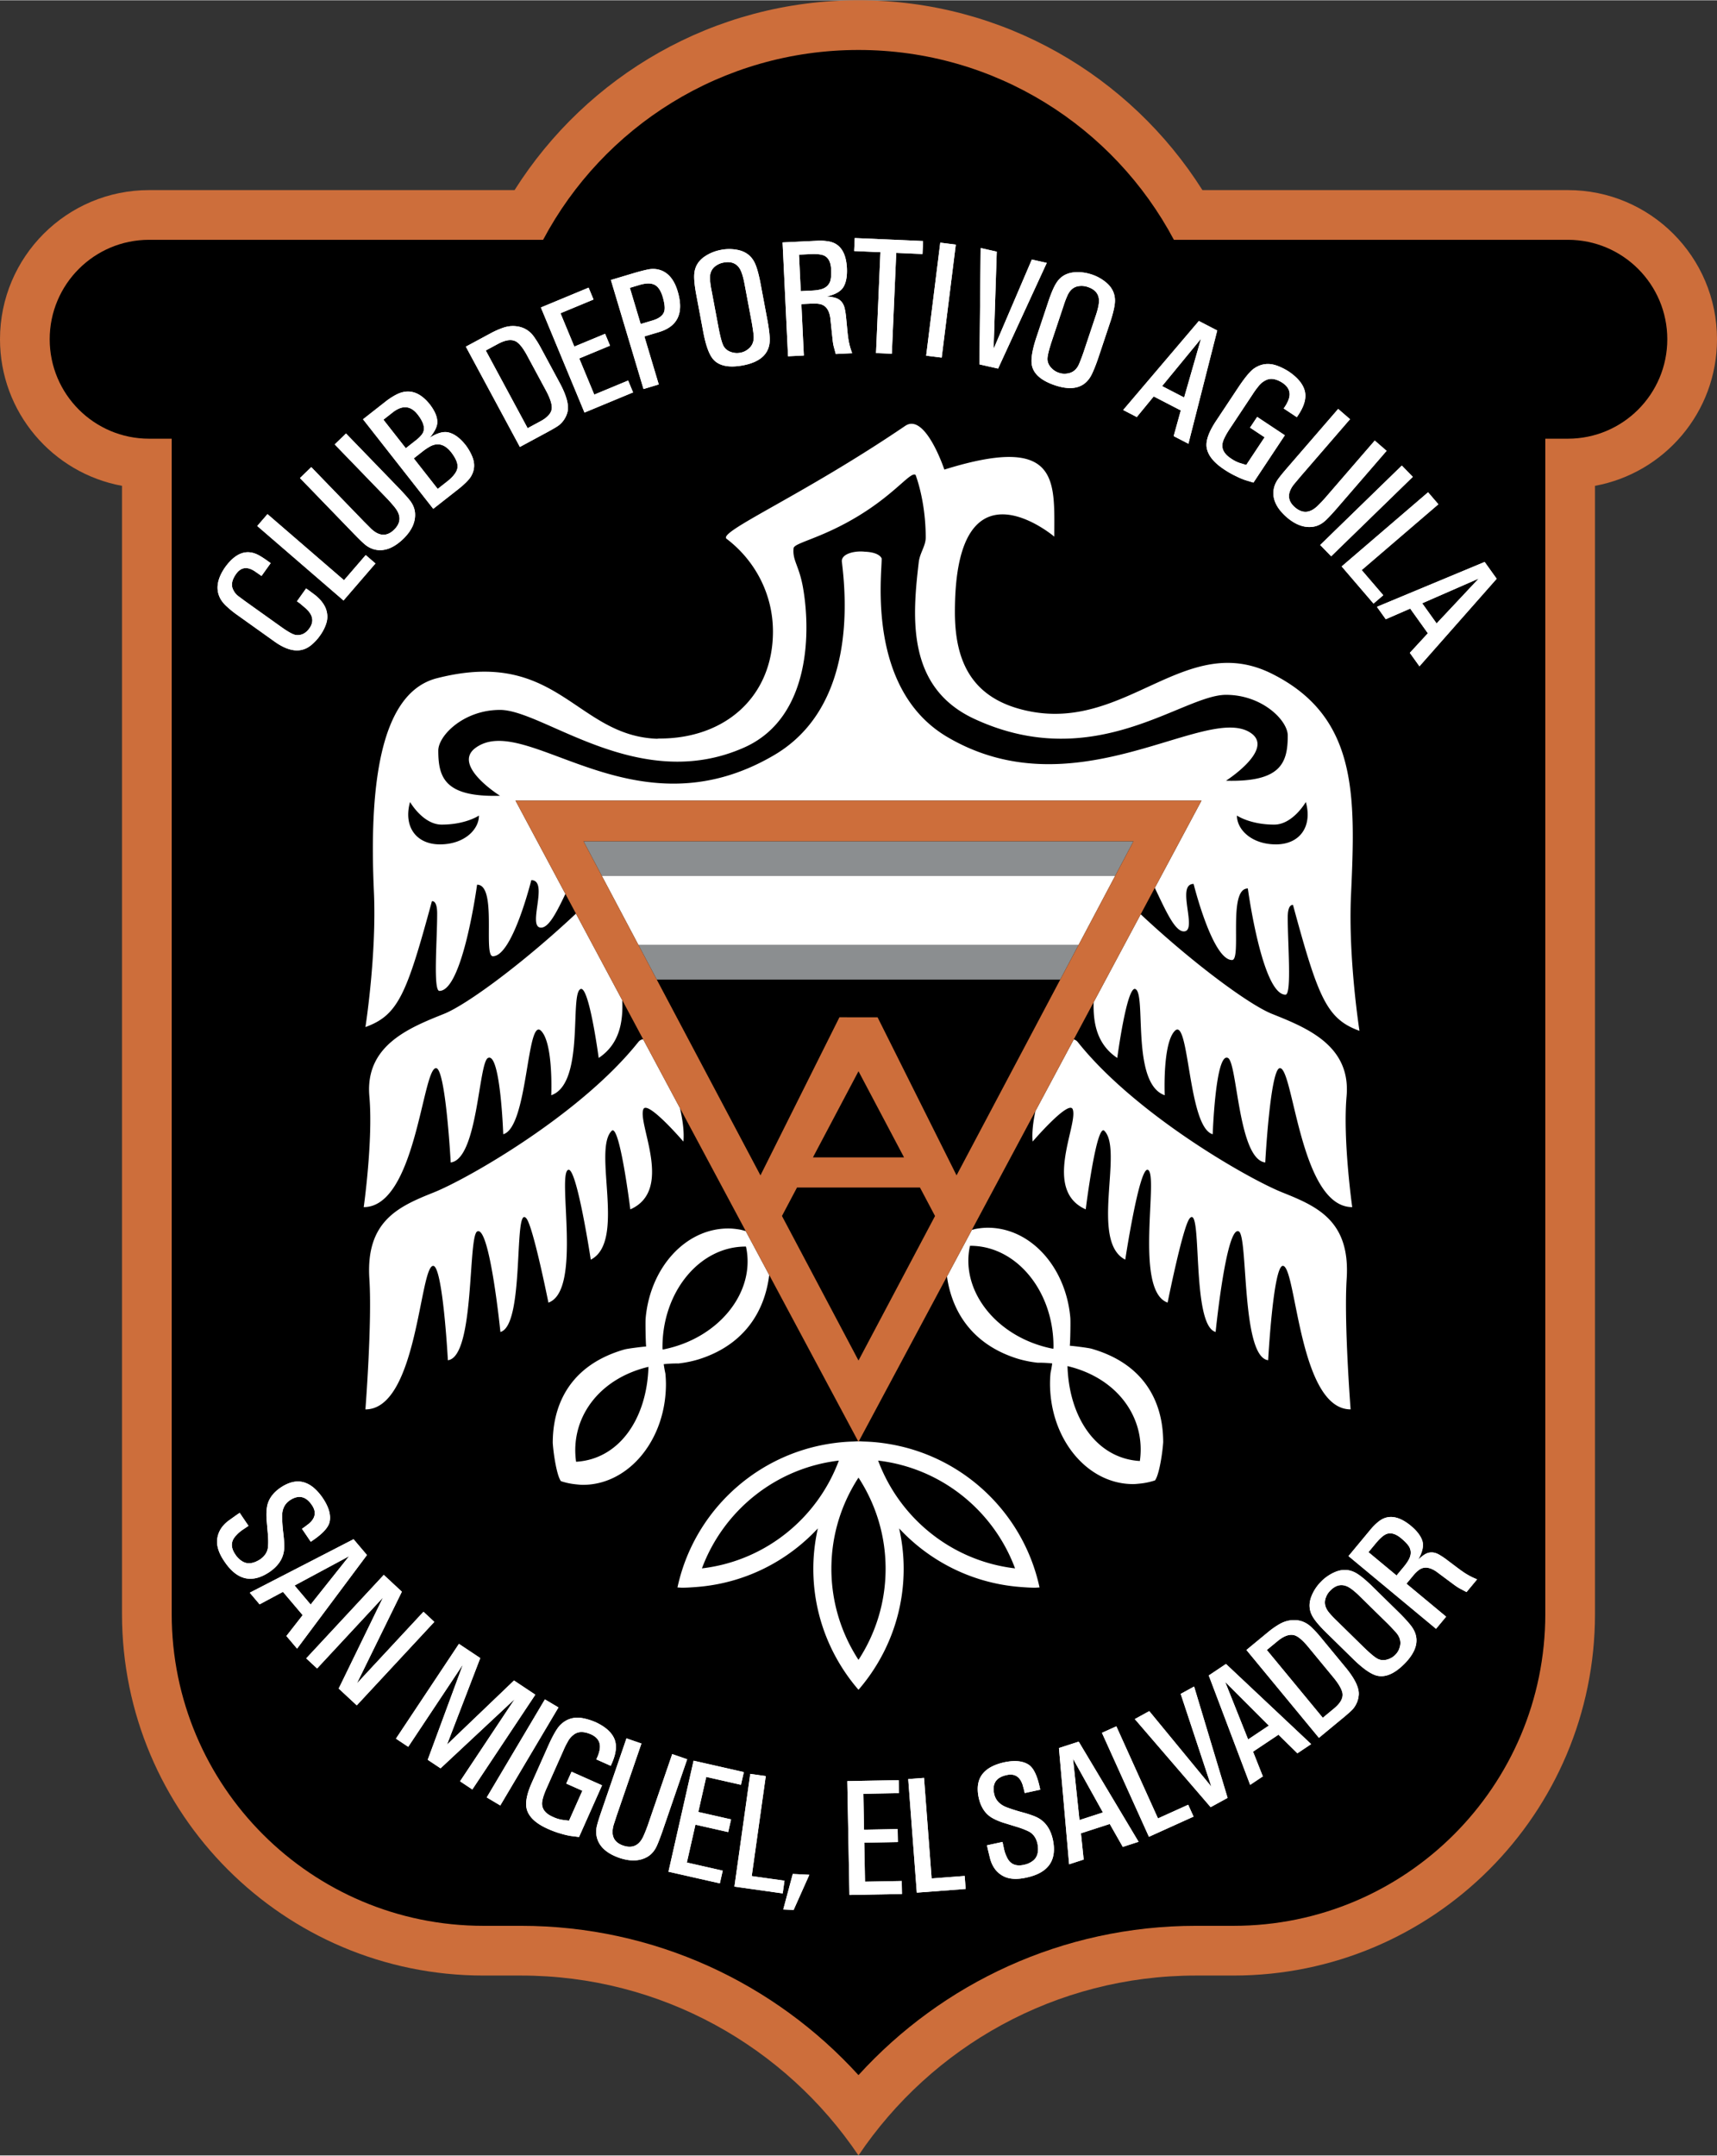 <?xml version="1.0" encoding="UTF-8"?> <svg xmlns="http://www.w3.org/2000/svg" width="1992" height="2500" viewBox="0 0 505.4 634.137"><rect x="0" y="0" width="505.4" height="634.137" fill="#333333" stroke="none"/><path d="M363.09 581.207c58.76 0 106.398-47.639 106.398-106.4V142.878c20.424-3.758 35.912-21.62 35.912-43.132 0-24.238-19.652-43.888-43.893-43.888H353.932C332.727 22.303 295.328 0 252.699 0c-42.628 0-80.027 22.303-101.232 55.858H43.889C19.65 55.858 0 75.508 0 99.747c0 21.512 15.486 39.374 35.911 43.132v331.928c0 58.762 47.637 106.4 106.398 106.4h11.028c41.383 0 77.859 21.004 99.356 52.93 21.5-31.926 57.972-52.93 99.357-52.93h11.04z" fill="#cd6e3b"></path><path d="M363.09 566.576c50.682 0 91.77-41.086 91.77-91.77l-.002-345.799h6.65c16.16 0 29.26-13.101 29.26-29.261 0-16.158-13.1-29.26-29.26-29.26H345.535c-17.652-33.223-52.594-55.857-92.836-55.857-40.241 0-75.184 22.634-92.833 55.857H43.889c-16.159 0-29.26 13.102-29.26 29.26 0 16.161 13.101 29.261 29.26 29.261h6.651v345.799c0 50.684 41.087 91.77 91.769 91.77h11.028c39.371 0 74.787 16.943 99.356 43.93 24.57-26.986 59.984-43.93 99.357-43.93h11.04z"></path><path d="M353.6 99.499l-.049-.025-5.023 17.488.039-.072-6.518-3.37-.039.074 11.59-14.095zm-22.989 21.066l4.004 2.069 4.965-6.044.01-.021 7.98 4.125-.012.021-2.086 7.53 4.34 2.244 8.48-33.325-5.402-2.793-22.279 26.194zM367.953 125.75l2.096-3.158 8.146 5.407-9.238 13.923-2.359-.711a20.323 20.323 0 0 1-2.553-1.066 27.278 27.278 0 0 1-3.764-2.125c-3.033-2.013-4.729-4.139-5.092-6.379-.318-1.962.572-4.536 2.664-7.718l6.715-10.117c1.916-2.859 3.438-4.678 4.562-5.456 2.102-1.443 4.385-1.708 6.85-.796a17.576 17.576 0 0 1 3.465 1.756c2.516 1.728 4.047 3.579 4.594 5.555.547 1.976-.021 4.276-1.705 6.9l-.605.914-3.867-2.565.424-.637c.289-.438.553-.921.791-1.451 1.039-2.252.504-4.078-1.607-5.478-1.939-1.23-3.604-1.458-4.99-.685-.799.402-1.494.99-2.082 1.761a23.17 23.17 0 0 0-1.664 2.293l-6.58 9.913c-1.434 2.132-2.213 3.721-2.33 4.763-.213 1.631.674 3.076 2.654 4.331a9.99 9.99 0 0 0 2.363 1.202l1.988.611 5.406-8.146-4.282-2.841zM88.3 140.587l3.325-3.217 15.527 16.045 2.098 2.102c2.371 2.222 4.607 2.328 6.707.317 2.089-2.021 2.174-4.229.254-6.623a45.443 45.443 0 0 0-2.16-2.471l-15.526-16.046 3.325-3.217 15.81 16.338c1.278 1.346 2.235 2.415 2.873 3.209.989 1.228 1.535 2.52 1.635 3.879.181 2.626-.971 5.153-3.455 7.576-2.608 2.503-5.17 3.592-7.686 3.271-1.421-.193-2.701-.796-3.838-1.813-.675-.583-1.7-1.586-3.078-3.011L88.3 140.587zM281.338 71.898l-4.149 33.25-4.572-.571 4.149-33.25 4.572.571zM75.722 154.692l3.014-3.492 22.527 19.445 6.386-7.398 2.867 2.474-9.399 10.889-25.395-21.918zM293.398 73.972l-.943 28.823-.076-.017 11.342-26.488 4.392.987-14.324 31.099-5.486-1.232.357-34.237 4.738 1.065zM209.462 85.483a25.895 25.895 0 0 1-.455-3.066c-.191-1.953.39-3.389 1.744-4.306a5.484 5.484 0 0 1 2.188-.921c2.09-.408 3.64.109 4.651 1.553.631.884 1.164 2.521 1.598 4.913l2.077 11.057c.255 1.439.439 2.682.556 3.726.2 1.839-.347 3.251-1.638 4.236a4.823 4.823 0 0 1-2.262 1.031c-.897.185-1.818.116-2.763-.207-.944-.324-1.65-.871-2.114-1.641-.465-.77-.966-2.542-1.504-5.318l-2.078-11.057zm-2.489 11.944c.785 4.271 1.839 7.083 3.159 8.436 1.742 1.792 4.619 2.312 8.63 1.558 5.503-1.064 8.103-3.835 7.796-8.31-.099-1.47-.338-3.213-.716-5.229l-2.078-11.068c-.543-2.713-1.127-4.658-1.752-5.836-.998-1.868-2.589-3.033-4.777-3.497a12.731 12.731 0 0 0-4.998-.032c-1.717.323-3.267.937-4.647 1.844-1.9 1.23-2.969 2.897-3.205 4.996-.152 1.339.018 3.362.51 6.07l2.078 11.068zM271.707 70.85l-.168 3.823-7.73-.338-1.297 29.676-4.655-.204 1.297-29.676-7.73-.338.166-3.823 20.117.88zM238.718 74.69c2.042-.082 3.445.129 4.208.63 1.055.681 1.627 1.953 1.717 3.819.081 1.725-.031 2.967-.34 3.725-.478 1.147-1.411 1.891-2.803 2.228-.717.177-1.556.288-2.515.334l-3.283.156-.514-10.723 3.53-.169zm-8.366-3.432l1.605 33.5 4.655-.224-.725-15.129 3.162-.152c.896-.042 1.704.014 2.423.169 1.647.395 2.629 1.786 2.946 4.17l.322 3.112.317 2.995c.094.928.218 1.687.379 2.279l.569 2.104 4.821-.229c-.408-1.152-.675-2.034-.8-2.647-.218-.844-.402-2.014-.553-3.512l-.379-3.924c-.104-1.182-.255-2.211-.455-3.09-.302-1.315-.959-2.249-1.977-2.803-.693-.378-1.824-.617-3.385-.717v.019c2.483-.549 4.128-1.457 4.936-2.722.836-1.346 1.194-3.252 1.075-5.718-.272-4.704-2.128-7.309-5.566-7.812a14.954 14.954 0 0 0-2.938-.17l-2.756.133-7.676.368zM76.277 168.905l-1.294-.894c-2.25-1.471-4.087-1.193-5.515.835-1.262 1.796-1.52 3.367-.771 4.716.343.69.782 1.247 1.317 1.668l2.212 1.638 10.738 7.663c1.953 1.375 3.318 2.117 4.095 2.226 1.599.211 2.939-.442 4.023-1.96 1.409-2.001 1.047-3.957-1.086-5.868l-1.658-1.415-.931-.665 2.699-3.783.951.679 1.678 1.257c1.96 1.575 3.117 3.259 3.474 5.055a6.205 6.205 0 0 1-.147 3.202c-.375 1.234-.982 2.44-1.821 3.615a13.7 13.7 0 0 1-2.39 2.655c-2.922 2.596-6.577 2.339-10.966-.774l-10.858-7.749a29.355 29.355 0 0 1-3.159-2.52c-1.158-1.019-1.948-2.091-2.372-3.213-.983-2.518-.389-5.34 1.787-8.471 3.148-4.328 6.516-5.454 10.105-3.382.679.388 1.419.867 2.221 1.438l1.065.761-2.699 3.782-.698-.496zM124.583 132.615a16.823 16.823 0 0 1 2.208-1.432c2.227-1.085 4.249-.459 6.063 1.879 1.405 1.842 2 3.366 1.787 4.576-.216 1.208-1.212 2.521-2.989 3.936l-2.812 2.207-7.045-8.978 2.788-2.188zm2.948 17.028l6.95-5.453c2.207-1.713 3.613-3.11 4.22-4.188 1.035-1.818 1.13-3.743.283-5.774a14.882 14.882 0 0 0-1.958-3.381c-1.556-1.957-3.164-3.171-4.823-3.636-1.525-.454-3.445.057-5.76 1.531l.01.014c1.5-1.782 2.253-3.31 2.259-4.586.038-1.542-.695-3.296-2.198-5.264-3.044-3.803-6.379-4.738-10-2.802a20.615 20.615 0 0 0-3.074 2.019l-6.586 5.169 20.677 26.351zm-11.942-28.37c2.871-2.232 5.337-2.007 7.399.674 1.938 2.52 2.306 4.491 1.104 5.916-.425.555-1.046 1.142-1.86 1.762l-2.786 2.186-6.587-8.396 2.73-2.142zM146.733 101.036c2.137-1.116 3.85-1.329 5.141-.638.997.545 2.099 1.94 3.311 4.187l5.393 10.006c1.225 2.239 1.841 3.986 1.853 5.241-.002 1.498-1.127 2.853-3.374 4.063l-3.747 2.02-12.322-22.859 3.745-2.02zm6.296 30.399l7.797-4.204c2.025-1.092 3.289-1.844 3.788-2.257a7.241 7.241 0 0 0 2.382-3.662c.553-1.918-.132-4.709-2.052-8.374l-5.855-10.862a31.624 31.624 0 0 0-1.957-3.13c-1.319-1.81-3.082-2.821-5.292-3.037-1.281-.138-2.585.035-3.915.516a25.299 25.299 0 0 0-3.551 1.592l-7.252 3.909 15.907 29.509zM159.209 90.398l14.048-5.832 1.45 3.492-9.725 4.037 4.071 9.809 9.061-3.761 1.449 3.492-9.061 3.761 4.418 10.64 9.975-4.142 1.448 3.491-14.297 5.936-12.837-30.923zM188.31 83.75c1.871-.544 3.326-.552 4.371-.023 1.043.529 1.84 1.715 2.393 3.56.583 2.001.722 3.45.418 4.35-.382 1.137-1.497 1.989-3.342 2.557l-3.565 1.067L185.4 84.62l2.91-.87zm-8.495-1.442l9.604 32.086 4.488-1.345-4.229-14.131 4.257-1.274c5.559-1.646 7.411-5.624 5.556-11.929-.953-3.245-2.552-5.31-4.793-6.198-1.258-.485-2.591-.583-4-.293-.971.192-2.283.525-3.934 1.003l-6.949 2.081zM313.092 89.812a26.001 26.001 0 0 1 1.082-2.863c.777-1.774 1.979-2.73 3.604-2.867a5.573 5.573 0 0 1 2.361.268c2.025.66 3.135 1.857 3.322 3.591.127 1.067-.199 2.737-.977 5.01l-3.518 10.536a57.448 57.448 0 0 1-1.314 3.482c-.711 1.681-1.869 2.634-3.475 2.857a4.925 4.925 0 0 1-2.482-.207c-.873-.275-1.643-.782-2.314-1.517-.67-.736-1.023-1.55-1.059-2.438-.037-.888.383-2.661 1.252-5.316l3.518-10.536zm-7.942 9.121c-1.381 4.085-1.824 7.035-1.324 8.85.654 2.4 2.918 4.246 6.787 5.54 5.326 1.744 8.938.603 10.832-3.425.625-1.323 1.262-2.951 1.91-4.884l3.541-10.607c.84-2.616 1.271-4.586 1.295-5.911.035-2.104-.793-3.889-2.48-5.352a12.806 12.806 0 0 0-4.352-2.452c-1.656-.553-3.309-.771-4.953-.656-2.258.146-3.998 1.072-5.221 2.779-.783 1.088-1.613 2.925-2.494 5.511l-3.541 10.607zM393.895 120.248l3.49 3.02-14.621 16.907-1.91 2.278c-2.006 2.563-1.91 4.802.281 6.719 2.201 1.905 4.412 1.793 6.629-.334a44.192 44.192 0 0 0 2.273-2.372l14.623-16.907 3.49 3.02-14.875 17.199c-1.227 1.393-2.207 2.441-2.943 3.147-1.135 1.095-2.375 1.752-3.717 1.974-2.6.414-5.217-.508-7.852-2.767-2.723-2.376-4.035-4.831-3.939-7.367.066-1.431.555-2.76 1.469-3.985.52-.722 1.428-1.834 2.725-3.333l14.877-17.199zM415.859 140.238l-24.023 23.367-3.232-3.325 24.023-23.367 3.232 3.325zM420.357 144.771l3.032 3.532-22.571 19.362 6.35 7.399-2.869 2.459-9.377-10.931 25.435-21.821zM435.301 170.148l-.012-.017-12.439 13.254.023-.017-4.248-5.938-.023.017 16.699-7.299zm-30.004 8.331l2.611 3.65 7.168-3.12.018-.013 5.201 7.268-.018.012-5.293 5.742 2.836 3.959 22.73-25.757-3.539-4.946-31.714 13.205zM73.145 448.887l-1.553 1.053a10.223 10.223 0 0 0-2.042 1.73c-1.629 1.658-1.724 3.537-.284 5.637.522.797 1.139 1.428 1.851 1.887 1.52 1.064 3.335.918 5.446-.436 1.414-.977 2.189-2.207 2.327-3.689.083-1.035.076-2.189-.021-3.465l-.331-3.834c-.146-1.512-.146-2.854-.002-4.025.27-2.424 1.638-4.469 4.103-6.139 2.705-1.793 5.195-2.223 7.472-1.293 1.707.686 3.321 2.123 4.843 4.314 1.826 2.693 2.513 5.068 2.062 7.117-.372 1.633-2.034 3.449-4.99 5.453l-.552.373-2.591-3.824.668-.451 1.378-1.049c1.972-1.682 2.247-3.529.826-5.539-1.758-2.568-3.907-3.014-6.444-1.332-1.605 1.088-2.362 2.783-2.268 5.086.035 1.434.155 3.004.361 4.705s.288 3.143.247 4.322c-.137 2.791-1.594 5.127-4.373 7.01-5.101 3.396-9.486 2.387-13.156-3.033-1.604-2.311-2.341-4.422-2.215-6.328.16-2.258 1.27-4.17 3.334-5.742l2.209-1.584 1.105-.746 2.59 3.822zM102.765 457.818l-.005-.006-11.323 14.232.007-.008-4.733-5.59-.009.006 16.063-8.634zm-29.251 10.741l2.902 3.428 6.897-3.689-.018.016 5.794 6.842.018-.016-4.807 6.16 3.148 3.717 20.565-27.543-3.942-4.654-30.557 15.739zM118.289 468.262l-13.291 27.095-.022-.019 19.672-21.168 3.2 2.975-22.829 24.564-5.321-4.945 13.081-26.869.022.019-19.462 20.941-3.2-2.974 22.83-24.565 5.32 4.946zM141.366 487.789l-9.786 25.467 19.719-18.863 6.276 4.173-18.543 27.889-3.616-2.404 16.163-24.309.028.02-21.927 20.474-3.781-2.513 10.398-28.143.028.02-16.162 24.308-3.616-2.404 18.543-27.889 6.276 4.174zM164.383 502.316l-17.122 28.846-3.99-2.369 17.122-28.844 3.99 2.367zM166.679 524.723l1.555-3.49 8.978 3.998-6.775 15.211-2.444-.307a21.198 21.198 0 0 1-2.692-.627 27.085 27.085 0 0 1-4.064-1.471c-3.322-1.48-5.35-3.291-6.082-5.434-.642-1.879-.198-4.555 1.333-8.029l4.92-11.051c1.411-3.127 2.605-5.166 3.585-6.115 1.829-1.764 4.032-2.402 6.613-1.912 1.219.232 2.454.619 3.708 1.158 2.766 1.285 4.583 2.857 5.447 4.721.865 1.863.684 4.234-.547 7.113l-.448 1.006-4.239-1.887.311-.699c.213-.48.394-1.002.541-1.564.651-2.396-.18-4.109-2.492-5.141-2.114-.889-3.79-.844-5.023.143-.72.525-1.303 1.215-1.752 2.066a22.414 22.414 0 0 0-1.251 2.52l-4.806 10.795c-1.054 2.326-1.552 4.01-1.497 5.051.069 1.635 1.182 2.908 3.341 3.816.788.367 1.633.629 2.531.787l2.065.264 3.923-8.811-4.739-2.111zM184.401 511.42l4.406 1.516-7.245 21.084-.919 2.822c-.904 3.117.014 5.156 2.753 6.111 2.744.943 4.746.016 6.006-2.775.439-.988.847-2.002 1.221-3.043l7.245-21.088 4.405 1.514-7.369 21.451c-.617 1.746-1.134 3.082-1.552 4.006-.646 1.436-1.55 2.506-2.716 3.209-2.26 1.346-5.038 1.463-8.332.348-3.42-1.191-5.562-2.98-6.421-5.369-.478-1.348-.522-2.762-.133-4.234.212-.861.64-2.229 1.282-4.1l7.369-21.452zM204.157 517.988l14.796 3.352-.849 3.74-10.224-2.316-2.332 10.308 9.642 2.184-.848 3.74-9.642-2.184-2.521 11.139 10.556 2.393-.846 3.74-15.129-3.428 7.397-32.668zM220.836 521.873l4.572.643-4.135 29.425 9.644 1.356-.525 3.742-14.215-1.998 4.659-33.168zM233.352 551.314l4.877.245-4.628 10.351-3.048-.152 2.799-10.444zM249.404 524l15.127-.285.073 3.824-10.471.197.197 10.557 9.891-.188.074 3.825-9.893.187.217 11.471 10.807-.201.072 3.822-15.461.291-.633-33.5zM267.334 523.398l4.654-.351 2.241 29.592 9.724-.737.289 3.825-14.381 1.087-2.527-33.416zM295.088 541.898l.396 1.828c.184.932.463 1.775.838 2.533.926 2.127 2.613 2.916 5.062 2.369.922-.186 1.725-.52 2.408-1.01 1.529-1.01 2.057-2.75 1.586-5.221-.383-1.68-1.219-2.865-2.512-3.555-.928-.465-2.002-.891-3.219-1.277l-3.674-1.127c-1.459-.432-2.701-.934-3.732-1.506-2.145-1.158-3.535-3.197-4.168-6.113-.66-3.188-.131-5.666 1.584-7.436 1.273-1.332 3.213-2.297 5.818-2.895 3.186-.691 5.646-.447 7.385.73 1.377.951 2.443 3.166 3.197 6.65l.141.65-4.572.992-.17-.783-.455-1.662c-.82-2.445-2.418-3.387-4.787-2.822-3.012.67-4.207 2.498-3.59 5.484.41 1.902 1.688 3.242 3.826 4.025 1.342.504 2.838.98 4.494 1.426 1.654.445 3.018.908 4.096 1.389 2.539 1.172 4.164 3.402 4.879 6.691 1.254 6.018-1.312 9.717-7.703 11.102-2.74.627-4.969.525-6.691-.303-2.033-.986-3.395-2.73-4.082-5.229l-.645-2.639-.283-1.303 4.573-.988zM315.842 517.367l-.016.006 8.838 15.873-.008-.027-6.914 2.238.01.027-1.91-18.117zm-1.149 31.106l4.287-1.387-.809-7.771.014.039 8.463-2.74-.012-.039 3.859 6.781 4.646-1.504-17.621-29.467-5.82 1.883 2.993 34.205zM324.359 509.791l4.241-1.916 12.252 27.098 8.896-4.02 1.578 3.49-13.133 5.94-13.834-30.592zM338.293 503.404l18.309 22.254-.018.012-9.045-27.334 3.949-2.166 9.856 32.764-4.989 2.732-22.324-25.924 4.262-2.338zM360.621 494.783l-.006.002 12.879 12.879-.004-.006-6.107 4.082.004.002-6.766-16.959zm7.365 30.319l3.734-2.494-2.887-7.283.006.01 7.475-4.99-.006-.012 5.584 5.482 4.049-2.707-25.072-23.584-5.068 3.387 12.185 32.191zM376.166 482.715c1.869-1.504 3.502-2.043 4.898-1.619 1.078.34 2.428 1.488 4.045 3.449l7.209 8.734c1.629 1.949 2.57 3.537 2.826 4.762.285 1.465-.551 3.006-2.512 4.623l-3.268 2.699-16.471-19.951 3.273-2.697zm12.059 28.549l6.822-5.633c1.773-1.463 2.863-2.445 3.273-2.947a7.22 7.22 0 0 0 1.621-4.051c.168-1.988-1.045-4.592-3.643-7.811l-7.855-9.518a31.773 31.773 0 0 0-2.529-2.689c-1.646-1.52-3.57-2.172-5.775-1.953-1.283.113-2.527.535-3.736 1.266a24.765 24.765 0 0 0-3.17 2.246l-6.346 5.238 21.338 25.852zM393.408 476.752a25.873 25.873 0 0 1-2.123-2.246c-1.27-1.486-1.611-2.994-1.025-4.518a5.479 5.479 0 0 1 1.268-2.006c1.482-1.533 3.045-1.998 4.695-1.396 1.023.359 2.393 1.395 4.111 3.102l8.006 7.848a58.925 58.925 0 0 1 2.582 2.73c1.209 1.387 1.568 2.854 1.072 4.4a4.833 4.833 0 0 1-1.266 2.139c-.631.666-1.422 1.137-2.381 1.414-.959.275-1.848.232-2.668-.131-.822-.361-2.242-1.523-4.266-3.486l-8.005-7.85zm4.764 11.193c3.078 3.039 5.545 4.734 7.396 5.082 2.449.467 5.104-.76 7.961-3.676 3.904-4.027 4.457-7.779 1.658-11.258-.92-1.146-2.109-2.434-3.57-3.863l-8.008-7.854c-1.99-1.906-3.576-3.162-4.76-3.766-1.883-.955-3.85-.992-5.908-.117a12.78 12.78 0 0 0-4.115 2.838c-1.225 1.248-2.143 2.639-2.76 4.172-.857 2.096-.783 4.07.219 5.92.641 1.184 1.934 2.738 3.879 4.67l8.008 7.852zM405.08 453.893c1.324-1.57 2.43-2.469 3.32-2.695 1.217-.324 2.545.111 3.984 1.307 1.33 1.104 2.172 2.027 2.525 2.77.523 1.129.438 2.326-.26 3.588-.357.65-.844 1.35-1.461 2.092l-2.109 2.541-8.271-6.867 2.272-2.736zm-8.148 3.894l25.768 21.396 2.969-3.574-11.68-9.699 2.037-2.449c.574-.693 1.164-1.256 1.764-1.684 1.414-.959 3.109-.748 5.088.631l2.514 1.875 2.422 1.799c.748.561 1.393.984 1.934 1.273l1.926 1.021 3.107-3.74c-1.127-.479-1.957-.879-2.494-1.199-.768-.412-1.76-1.068-2.967-1.969l-3.156-2.371a23.094 23.094 0 0 0-2.59-1.752c-1.174-.668-2.312-.811-3.408-.432-.75.258-1.691.934-2.82 2.021l.031.027c1.275-2.209 1.721-4.037 1.338-5.488-.426-1.523-1.586-3.074-3.479-4.646-3.646-2.965-6.816-3.346-9.51-1.145-.717.562-1.418 1.248-2.113 2.057l-1.764 2.125-4.917 5.923zM304.578 461.771c-6.219-19.262-22.861-33.785-43.279-37.027a51.52 51.52 0 0 0-6.959-.66c-.074-.002-.146-.01-.223-.012-.475-.012-.939-.07-1.418-.07-.478 0-.942.059-1.418.07-.074.002-.147.01-.221.012-.826.023-1.648.062-2.465.125a53.915 53.915 0 0 0-4.493.535c-20.42 3.242-37.063 17.766-43.282 37.027a54.787 54.787 0 0 0-1.409 5.25c.477.014.94.07 1.418.07 1.386 0 2.744-.104 4.104-.205 14.123-1.055 26.717-7.475 35.798-17.246-.849 3.824-1.333 7.785-1.333 11.867 0 11.691 3.713 22.498 9.977 31.373a54.023 54.023 0 0 0 3.323 4.244 53.553 53.553 0 0 0 3.323-4.244c6.264-8.875 9.977-19.682 9.977-31.373 0-4.082-.482-8.043-1.332-11.865 9.082 9.77 21.678 16.189 35.799 17.244 1.359.102 2.721.205 4.104.205.48 0 .943-.057 1.418-.07a53.356 53.356 0 0 0-1.409-5.25zm-97.963-.367c6.316-16.986 21.701-29.531 40.299-31.715-6.317 16.985-21.701 29.534-40.299 31.715zm46.084 26.918c-5.029-7.719-7.98-16.916-7.98-26.814 0-9.9 2.951-19.098 7.98-26.814 5.03 7.717 7.979 16.914 7.979 26.814 0 9.898-2.949 19.096-7.979 26.814zm5.783-58.633c18.6 2.184 33.984 14.729 40.301 31.715-18.595-2.181-33.98-14.73-40.301-31.715zM396.363 322.521c1.332-14.962-11.695-20.172-21.943-24.272-6.799-2.719-23.4-15.02-38.656-29.311L321.91 294.83c-.164 6.237 1.016 12.425 6.957 16.387 0 0 2.826-21.28 5.32-20.283 3.326 1.33-1.33 27.763 8.645 31.255 0 0-.666-15.294 2.992-18.952 4.27-4.265 3.824 28.429 11.139 30.423 0 0 .832-24.272 4.488-22.443 2.795 1.397 2.994 29.759 10.973 30.755 0 0 1.496-27.763 4.322-27.763 4.008 0 5.986 40.898 21.281 40.898 0 0-2.797-19.808-1.664-32.586zM130.671 298.25c-10.248 4.1-23.275 9.31-21.945 24.272 1.135 12.777-1.663 32.586-1.663 32.586 15.295 0 17.277-40.898 21.28-40.898 2.827 0 4.323 27.763 4.323 27.763 7.98-.996 8.181-29.358 10.973-30.755 3.657-1.829 4.489 22.443 4.489 22.443 7.314-1.994 6.873-34.688 11.139-30.423 3.657 3.658 2.993 18.952 2.993 18.952 9.975-3.492 5.32-29.925 8.645-31.255 2.494-.997 5.32 20.283 5.32 20.283 6.133-4.089 7.197-10.549 6.942-16.987l-13.635-25.483c-15.311 14.373-32.032 26.771-38.861 29.502z" fill="#fff"></path><path d="M187.861 306.562c-16.957 21.28-50.207 40.233-60.182 44.223-10.247 4.098-20.062 8.34-18.953 25.436.831 12.801-1.164 38.402-1.164 38.402 15.295 0 15.947-42.227 19.95-42.227 2.827 0 4.323 27.764 4.323 27.764 7.98-.996 5.853-36.508 8.645-37.904 3.658-1.83 6.816 29.592 6.816 29.592 7.315-1.994 3.771-38.037 7.647-33.416 2.007 2.393 6.484 24.771 6.484 24.771 9.975-3.492 2.494-37.738 5.819-39.068 2.494-.998 6.65 26.434 6.65 26.434 10.474-5.32.489-32.242 6.152-37.904 2.327-2.328 5.486 23.107 5.486 23.107 12.801-5.652 2.161-24.938 3.824-29.426 1.103-2.977 11.804 9.477 11.804 9.477.261-2.66-.16-6.168-1.008-9.844l-10.827-20.235c-.531.012-1.025.266-1.466.818zM396.393 376.213c1.109-17.094-8.707-21.336-18.953-25.436-9.975-3.99-43.225-22.941-60.182-44.222-.367-.458-.773-.699-1.203-.78l-11.283 21.086c-.715 3.35-1.055 6.51-.814 8.955 0 0 10.701-12.453 11.805-9.479 1.662 4.49-8.979 23.775 3.822 29.428 0 0 3.158-25.438 5.486-23.109 5.662 5.662-4.322 32.586 6.15 37.904 0 0 4.156-27.432 6.652-26.432 3.324 1.328-4.158 35.576 5.816 39.068 0 0 4.479-22.381 6.484-24.771 3.877-4.621.334 31.422 7.646 33.416 0 0 3.16-31.422 6.818-29.594 2.793 1.396.664 36.908 8.645 37.906 0 0 1.498-27.764 4.322-27.764 4.004 0 4.654 42.227 19.949 42.227.002.001-1.992-25.6-1.16-38.403zM217.747 361.713c-1.113-.189-2.24-.32-3.396-.32-12.622 0-23.006 11.59-24.309 26.465-.091 1.039-.003 6.723.146 8.258-1.026.068-5.425.598-6.428.887-19.95 5.764-21.039 21.816-21.058 27.486.221 3.324 1.174 9.543 2.396 11.244 1.435.479 2.919.789 4.446.941.67.066 1.34.15 2.023.15 12.633 0 23.023-11.607 24.312-26.496.091-1.029.14-2.072.14-3.129 0-1.045-.066-2.07-.153-3.088a34.67 34.67 0 0 1-.498-2.791c1.45-.154 2.887-.23 4.3-.207a34.878 34.878 0 0 0 3.053-.479 30.694 30.694 0 0 0 3.035-.773c12.401-3.932 19.194-12.996 20.667-24.781l-6.914-12.922c-.585-.154-1.16-.346-1.762-.445zm-48.173 68.318c-1.786-12.516 6.361-24.371 21.302-27.93-.469 15.354-8.666 27.182-21.302 27.93zm26.034-33.123c-.194.041-.386.066-.578.102-.005-.227-.032-.443-.032-.674 0-16.359 10.948-29.623 24.451-29.623.042 0 .081.006.123.006.015.072.04.141.055.215 2.752 13.218-8.002 26.642-24.019 29.974zM321.33 396.783c-1.004-.291-5.404-.82-6.43-.889.15-1.535.238-7.219.148-8.258-1.305-14.875-11.688-26.465-24.309-26.465-1.158 0-2.283.131-3.396.32-.434.074-.848.221-1.273.32l-7.332 13.707c1.639 11.467 8.422 20.264 20.594 24.121.984.312 2 .559 3.035.773 1.021.215 2.039.357 3.053.48a34.488 34.488 0 0 1 4.299.207 34.38 34.38 0 0 1-.494 2.791 34.856 34.856 0 0 0-.156 3.086 35.9 35.9 0 0 0 .139 3.131c1.291 14.887 11.682 26.494 24.312 26.494.686 0 1.354-.082 2.025-.148a20.519 20.519 0 0 0 4.445-.943c1.223-1.699 2.176-7.918 2.398-11.242-.021-5.67-1.109-21.723-21.058-27.485zm-11.269.006c-.193-.035-.385-.061-.576-.1-16.02-3.334-26.771-16.756-24.021-29.977.016-.072.043-.143.057-.215.041 0 .08-.006.121-.006 13.504 0 24.451 13.264 24.451 29.625-.001.228-.029.446-.032.673zm25.455 33.022c-12.637-.748-20.832-12.576-21.301-27.93 14.941 3.558 23.088 15.416 21.301 27.93zM397.668 263.337c1.33-29.26 2.084-52.491-23.275-65.17-25.27-12.635-42.559 16.625-71.154 11.084-17.518-3.396-22.166-15.075-22.166-29.26 0-46.995 29.26-22.167 29.26-22.167 0-16.403 1.773-30.369-32.363-19.728 0 0-5.611-16.872-11.525-12.857-30.37 20.615-55.273 31.172-52.572 33.226 8.301 6.307 13.645 16.186 13.645 27.289 0 19.045-13.945 31.478-33.337 31.478a5.8 5.8 0 0 0-.785.069c-24.041-.911-29.244-26.927-64.828-17.804-17.29 4.435-19.839 33.473-18.51 62.732.846 18.593-2.493 39.899-2.493 39.899 9.642-3.49 12.136-9.642 19.563-37.017 0 0 1.539-.489 1.55 3.546.023 7.813-1.234 22.832.666 22.832 6.872 0 11.084-31.254 11.084-31.254 5.984 0 1.714 21.058 4.654 21.058 5.763 0 11.305-22.388 11.305-22.388 5.32 0-1.362 13.964 2.881 13.964 2.267 0 4.533-4.424 7.162-9.92l-14.691-27.457h201.925l-13.742 25.68c3.234 6.752 5.887 12.806 8.539 12.806 4.244 0-2.439-13.965 2.881-13.965 0 0 5.543 22.389 11.307 22.389 2.939 0-1.332-21.059 4.654-21.059 0 0 4.213 31.255 11.082 31.255 1.9 0 .643-15.019.666-22.831.014-4.034 1.553-3.547 1.553-3.547 7.426 27.375 9.918 33.526 19.561 37.018-.003-.001-3.341-21.307-2.497-39.901zm-268.16-14.962c-7.099 0-10.807-5.32-8.812-12.469 0 0 3.823 6.65 9.31 6.65 7.1 0 10.973-2.661 10.973-2.661 0 4.156-4.372 8.48-11.471 8.48zm231.365-18.731s14.676-9.383 7.094-14.187c-13.301-8.423-51.43 23.497-89.111 1.33-23.994-14.115-19.182-48.407-19.34-52.536 0 0-.5-1.828-4.988-1.994-2.967-.336-7.014.612-6.721 3.002 1.383 11.267 3.911 42.844-19.933 56.847-41.304 24.258-72.707-12.855-87.78-2.215-7.335 5.177 7.093 14.186 7.093 14.186-16.182.444-18.177-5.249-18.177-13.3 0-4.404 7.47-11.97 18.177-11.97 12.857 0 40.787 24.827 71.82 11.084 20.156-8.927 19.507-35.467 17.29-47.438-1.142-6.16-3.066-7.676-2.715-11.194.166-1.663 8.146-2.827 19.284-9.643 10.911-6.676 15.129-12.967 16.625-11.97 0 0 2.992 7.481 2.992 18.454 0 2.483-1.721 4.467-2.051 7.26-1.916 16.297-3.604 36.854 16.404 46.106 35.467 16.404 61.18-7.093 74.037-7.093 10.707 0 18.176 7.566 18.176 11.97 0 8.052-1.994 13.744-18.176 13.301zm14.686 18.731c-7.1 0-11.471-4.323-11.471-8.479 0 0 3.873 2.661 10.971 2.661 5.486 0 9.311-6.65 9.311-6.65 1.993 7.148-1.712 12.468-8.811 12.468zM353.6 99.499l-.049-.025-5.023 17.488.039-.072-6.518-3.37-.039.074 11.59-14.095zm-22.989 21.066l4.004 2.069 4.965-6.044.01-.021 7.98 4.125-.012.021-2.086 7.53 4.34 2.244 8.48-33.325-5.402-2.793-22.279 26.194zM367.953 125.75l2.096-3.158 8.146 5.407-9.238 13.923-2.359-.711a20.323 20.323 0 0 1-2.553-1.066 27.278 27.278 0 0 1-3.764-2.125c-3.033-2.013-4.729-4.139-5.092-6.379-.318-1.962.572-4.536 2.664-7.718l6.715-10.117c1.916-2.859 3.438-4.678 4.562-5.456 2.102-1.443 4.385-1.708 6.85-.796a17.576 17.576 0 0 1 3.465 1.756c2.516 1.728 4.047 3.579 4.594 5.555.547 1.976-.021 4.276-1.705 6.9l-.605.914-3.867-2.565.424-.637c.289-.438.553-.921.791-1.451 1.039-2.252.504-4.078-1.607-5.478-1.939-1.23-3.604-1.458-4.99-.685-.799.402-1.494.99-2.082 1.761a23.17 23.17 0 0 0-1.664 2.293l-6.58 9.913c-1.434 2.132-2.213 3.721-2.33 4.763-.213 1.631.674 3.076 2.654 4.331a9.99 9.99 0 0 0 2.363 1.202l1.988.611 5.406-8.146-4.282-2.841zM88.3 140.587l3.325-3.217 15.527 16.045 2.098 2.102c2.371 2.222 4.607 2.328 6.707.317 2.089-2.021 2.174-4.229.254-6.623a45.443 45.443 0 0 0-2.16-2.471l-15.526-16.046 3.325-3.217 15.81 16.338c1.278 1.346 2.235 2.415 2.873 3.209.989 1.228 1.535 2.52 1.635 3.879.181 2.626-.971 5.153-3.455 7.576-2.608 2.503-5.17 3.592-7.686 3.271-1.421-.193-2.701-.796-3.838-1.813-.675-.583-1.7-1.586-3.078-3.011L88.3 140.587zM281.338 71.898l-4.149 33.25-4.572-.571 4.149-33.25 4.572.571zM75.722 154.692l3.014-3.492 22.527 19.445 6.386-7.398 2.867 2.474-9.399 10.889-25.395-21.918zM293.398 73.972l-.943 28.823-.076-.017 11.342-26.488 4.392.987-14.324 31.099-5.486-1.232.357-34.237 4.738 1.065zM209.462 85.483a25.895 25.895 0 0 1-.455-3.066c-.191-1.953.39-3.389 1.744-4.306a5.484 5.484 0 0 1 2.188-.921c2.09-.408 3.64.109 4.651 1.553.631.884 1.164 2.521 1.598 4.913l2.077 11.057c.255 1.439.439 2.682.556 3.726.2 1.839-.347 3.251-1.638 4.236a4.823 4.823 0 0 1-2.262 1.031c-.897.185-1.818.116-2.763-.207-.944-.324-1.65-.871-2.114-1.641-.465-.77-.966-2.542-1.504-5.318l-2.078-11.057zm-2.489 11.944c.785 4.271 1.839 7.083 3.159 8.436 1.742 1.792 4.619 2.312 8.63 1.558 5.503-1.064 8.103-3.835 7.796-8.31-.099-1.47-.338-3.213-.716-5.229l-2.078-11.068c-.543-2.713-1.127-4.658-1.752-5.836-.998-1.868-2.589-3.033-4.777-3.497a12.731 12.731 0 0 0-4.998-.032c-1.717.323-3.267.937-4.647 1.844-1.9 1.23-2.969 2.897-3.205 4.996-.152 1.339.018 3.362.51 6.07l2.078 11.068zM271.707 70.85l-.168 3.823-7.73-.338-1.297 29.676-4.655-.204 1.297-29.676-7.73-.338.166-3.823 20.117.88zM238.718 74.69c2.042-.082 3.445.129 4.208.63 1.055.681 1.627 1.953 1.717 3.819.081 1.725-.031 2.967-.34 3.725-.478 1.147-1.411 1.891-2.803 2.228-.717.177-1.556.288-2.515.334l-3.283.156-.514-10.723 3.53-.169zm-8.366-3.432l1.605 33.5 4.655-.224-.725-15.129 3.162-.152c.896-.042 1.704.014 2.423.169 1.647.395 2.629 1.786 2.946 4.17l.322 3.112.317 2.995c.094.928.218 1.687.379 2.279l.569 2.104 4.821-.229c-.408-1.152-.675-2.034-.8-2.647-.218-.844-.402-2.014-.553-3.512l-.379-3.924c-.104-1.182-.255-2.211-.455-3.09-.302-1.315-.959-2.249-1.977-2.803-.693-.378-1.824-.617-3.385-.717v.019c2.483-.549 4.128-1.457 4.936-2.722.836-1.346 1.194-3.252 1.075-5.718-.272-4.704-2.128-7.309-5.566-7.812a14.954 14.954 0 0 0-2.938-.17l-2.756.133-7.676.368zM76.277 168.905l-1.294-.894c-2.25-1.471-4.087-1.193-5.515.835-1.262 1.796-1.52 3.367-.771 4.716.343.69.782 1.247 1.317 1.668l2.212 1.638 10.738 7.663c1.953 1.375 3.318 2.117 4.095 2.226 1.599.211 2.939-.442 4.023-1.96 1.409-2.001 1.047-3.957-1.086-5.868l-1.658-1.415-.931-.665 2.699-3.783.951.679 1.678 1.257c1.96 1.575 3.117 3.259 3.474 5.055a6.205 6.205 0 0 1-.147 3.202c-.375 1.234-.982 2.44-1.821 3.615a13.7 13.7 0 0 1-2.39 2.655c-2.922 2.596-6.577 2.339-10.966-.774l-10.858-7.749a29.355 29.355 0 0 1-3.159-2.52c-1.158-1.019-1.948-2.091-2.372-3.213-.983-2.518-.389-5.34 1.787-8.471 3.148-4.328 6.516-5.454 10.105-3.382.679.388 1.419.867 2.221 1.438l1.065.761-2.699 3.782-.698-.496zM124.583 132.615a16.823 16.823 0 0 1 2.208-1.432c2.227-1.085 4.249-.459 6.063 1.879 1.405 1.842 2 3.366 1.787 4.576-.216 1.208-1.212 2.521-2.989 3.936l-2.812 2.207-7.045-8.978 2.788-2.188zm2.948 17.028l6.95-5.453c2.207-1.713 3.613-3.11 4.22-4.188 1.035-1.818 1.13-3.743.283-5.774a14.882 14.882 0 0 0-1.958-3.381c-1.556-1.957-3.164-3.171-4.823-3.636-1.525-.454-3.445.057-5.76 1.531l.01.014c1.5-1.782 2.253-3.31 2.259-4.586.038-1.542-.695-3.296-2.198-5.264-3.044-3.803-6.379-4.738-10-2.802a20.615 20.615 0 0 0-3.074 2.019l-6.586 5.169 20.677 26.351zm-11.942-28.37c2.871-2.232 5.337-2.007 7.399.674 1.938 2.52 2.306 4.491 1.104 5.916-.425.555-1.046 1.142-1.86 1.762l-2.786 2.186-6.587-8.396 2.73-2.142zM146.733 101.036c2.137-1.116 3.85-1.329 5.141-.638.997.545 2.099 1.94 3.311 4.187l5.393 10.006c1.225 2.239 1.841 3.986 1.853 5.241-.002 1.498-1.127 2.853-3.374 4.063l-3.747 2.02-12.322-22.859 3.745-2.02zm6.296 30.399l7.797-4.204c2.025-1.092 3.289-1.844 3.788-2.257a7.241 7.241 0 0 0 2.382-3.662c.553-1.918-.132-4.709-2.052-8.374l-5.855-10.862a31.624 31.624 0 0 0-1.957-3.13c-1.319-1.81-3.082-2.821-5.292-3.037-1.281-.138-2.585.035-3.915.516a25.299 25.299 0 0 0-3.551 1.592l-7.252 3.909 15.907 29.509zM159.209 90.398l14.048-5.832 1.45 3.492-9.725 4.037 4.071 9.809 9.061-3.761 1.449 3.492-9.061 3.761 4.418 10.64 9.975-4.142 1.448 3.491-14.297 5.936-12.837-30.923zM188.31 83.75c1.871-.544 3.326-.552 4.371-.023 1.043.529 1.84 1.715 2.393 3.56.583 2.001.722 3.45.418 4.35-.382 1.137-1.497 1.989-3.342 2.557l-3.565 1.067L185.4 84.62l2.91-.87zm-8.495-1.442l9.604 32.086 4.488-1.345-4.229-14.131 4.257-1.274c5.559-1.646 7.411-5.624 5.556-11.929-.953-3.245-2.552-5.31-4.793-6.198-1.258-.485-2.591-.583-4-.293-.971.192-2.283.525-3.934 1.003l-6.949 2.081zM313.092 89.812a26.001 26.001 0 0 1 1.082-2.863c.777-1.774 1.979-2.73 3.604-2.867a5.573 5.573 0 0 1 2.361.268c2.025.66 3.135 1.857 3.322 3.591.127 1.067-.199 2.737-.977 5.01l-3.518 10.536a57.448 57.448 0 0 1-1.314 3.482c-.711 1.681-1.869 2.634-3.475 2.857a4.925 4.925 0 0 1-2.482-.207c-.873-.275-1.643-.782-2.314-1.517-.67-.736-1.023-1.55-1.059-2.438-.037-.888.383-2.661 1.252-5.316l3.518-10.536zm-7.942 9.121c-1.381 4.085-1.824 7.035-1.324 8.85.654 2.4 2.918 4.246 6.787 5.54 5.326 1.744 8.938.603 10.832-3.425.625-1.323 1.262-2.951 1.91-4.884l3.541-10.607c.84-2.616 1.271-4.586 1.295-5.911.035-2.104-.793-3.889-2.48-5.352a12.806 12.806 0 0 0-4.352-2.452c-1.656-.553-3.309-.771-4.953-.656-2.258.146-3.998 1.072-5.221 2.779-.783 1.088-1.613 2.925-2.494 5.511l-3.541 10.607zM393.895 120.248l3.49 3.02-14.621 16.907-1.91 2.278c-2.006 2.563-1.91 4.802.281 6.719 2.201 1.905 4.412 1.793 6.629-.334a44.192 44.192 0 0 0 2.273-2.372l14.623-16.907 3.49 3.02-14.875 17.199c-1.227 1.393-2.207 2.441-2.943 3.147-1.135 1.095-2.375 1.752-3.717 1.974-2.6.414-5.217-.508-7.852-2.767-2.723-2.376-4.035-4.831-3.939-7.367.066-1.431.555-2.76 1.469-3.985.52-.722 1.428-1.834 2.725-3.333l14.877-17.199zM415.859 140.238l-24.023 23.367-3.232-3.325 24.023-23.367 3.232 3.325zM420.357 144.771l3.032 3.532-22.571 19.362 6.35 7.399-2.869 2.459-9.377-10.931 25.435-21.821zM435.301 170.148l-.012-.017-12.439 13.254.023-.017-4.248-5.938-.023.017 16.699-7.299zm-30.004 8.331l2.611 3.65 7.168-3.12.018-.013 5.201 7.268-.018.012-5.293 5.742 2.836 3.959 22.73-25.757-3.539-4.946-31.714 13.205zM73.145 448.887l-1.553 1.053a10.223 10.223 0 0 0-2.042 1.73c-1.629 1.658-1.724 3.537-.284 5.637.522.797 1.139 1.428 1.851 1.887 1.52 1.064 3.335.918 5.446-.436 1.414-.977 2.189-2.207 2.327-3.689.083-1.035.076-2.189-.021-3.465l-.331-3.834c-.146-1.512-.146-2.854-.002-4.025.27-2.424 1.638-4.469 4.103-6.139 2.705-1.793 5.195-2.223 7.472-1.293 1.707.686 3.321 2.123 4.843 4.314 1.826 2.693 2.513 5.068 2.062 7.117-.372 1.633-2.034 3.449-4.99 5.453l-.552.373-2.591-3.824.668-.451 1.378-1.049c1.972-1.682 2.247-3.529.826-5.539-1.758-2.568-3.907-3.014-6.444-1.332-1.605 1.088-2.362 2.783-2.268 5.086.035 1.434.155 3.004.361 4.705s.288 3.143.247 4.322c-.137 2.791-1.594 5.127-4.373 7.01-5.101 3.396-9.486 2.387-13.156-3.033-1.604-2.311-2.341-4.422-2.215-6.328.16-2.258 1.27-4.17 3.334-5.742l2.209-1.584 1.105-.746 2.59 3.822zM102.765 457.818l-.005-.006-11.323 14.232.007-.008-4.733-5.59-.009.006 16.063-8.634zm-29.251 10.741l2.902 3.428 6.897-3.689-.018.016 5.794 6.842.018-.016-4.807 6.16 3.148 3.717 20.565-27.543-3.942-4.654-30.557 15.739zM118.289 468.262l-13.291 27.095-.022-.019 19.672-21.168 3.2 2.975-22.829 24.564-5.321-4.945 13.081-26.869.022.019-19.462 20.941-3.2-2.974 22.83-24.565 5.32 4.946zM141.366 487.789l-9.786 25.467 19.719-18.863 6.276 4.173-18.543 27.889-3.616-2.404 16.163-24.309.028.02-21.927 20.474-3.781-2.513 10.398-28.143.028.02-16.162 24.308-3.616-2.404 18.543-27.889 6.276 4.174zM164.383 502.316l-17.122 28.846-3.99-2.369 17.122-28.844 3.99 2.367zM166.679 524.723l1.555-3.49 8.978 3.998-6.775 15.211-2.444-.307a21.198 21.198 0 0 1-2.692-.627 27.085 27.085 0 0 1-4.064-1.471c-3.322-1.48-5.35-3.291-6.082-5.434-.642-1.879-.198-4.555 1.333-8.029l4.92-11.051c1.411-3.127 2.605-5.166 3.585-6.115 1.829-1.764 4.032-2.402 6.613-1.912 1.219.232 2.454.619 3.708 1.158 2.766 1.285 4.583 2.857 5.447 4.721.865 1.863.684 4.234-.547 7.113l-.448 1.006-4.239-1.887.311-.699c.213-.48.394-1.002.541-1.564.651-2.396-.18-4.109-2.492-5.141-2.114-.889-3.79-.844-5.023.143-.72.525-1.303 1.215-1.752 2.066a22.414 22.414 0 0 0-1.251 2.52l-4.806 10.795c-1.054 2.326-1.552 4.01-1.497 5.051.069 1.635 1.182 2.908 3.341 3.816.788.367 1.633.629 2.531.787l2.065.264 3.923-8.811-4.739-2.111zM184.401 511.42l4.406 1.516-7.245 21.084-.919 2.822c-.904 3.117.014 5.156 2.753 6.111 2.744.943 4.746.016 6.006-2.775.439-.988.847-2.002 1.221-3.043l7.245-21.088 4.405 1.514-7.369 21.451c-.617 1.746-1.134 3.082-1.552 4.006-.646 1.436-1.55 2.506-2.716 3.209-2.26 1.346-5.038 1.463-8.332.348-3.42-1.191-5.562-2.98-6.421-5.369-.478-1.348-.522-2.762-.133-4.234.212-.861.64-2.229 1.282-4.1l7.369-21.452zM204.157 517.988l14.796 3.352-.849 3.74-10.224-2.316-2.332 10.308 9.642 2.184-.848 3.74-9.642-2.184-2.521 11.139 10.556 2.393-.846 3.74-15.129-3.428 7.397-32.668zM220.836 521.873l4.572.643-4.135 29.425 9.644 1.356-.525 3.742-14.215-1.998 4.659-33.168zM233.352 551.314l4.877.245-4.628 10.351-3.048-.152 2.799-10.444zM249.404 524l15.127-.285.073 3.824-10.471.197.197 10.557 9.891-.188.074 3.825-9.893.187.217 11.471 10.807-.201.072 3.822-15.461.291-.633-33.5zM267.334 523.398l4.654-.351 2.241 29.592 9.724-.737.289 3.825-14.381 1.087-2.527-33.416zM295.088 541.898l.396 1.828c.184.932.463 1.775.838 2.533.926 2.127 2.613 2.916 5.062 2.369.922-.186 1.725-.52 2.408-1.01 1.529-1.01 2.057-2.75 1.586-5.221-.383-1.68-1.219-2.865-2.512-3.555-.928-.465-2.002-.891-3.219-1.277l-3.674-1.127c-1.459-.432-2.701-.934-3.732-1.506-2.145-1.158-3.535-3.197-4.168-6.113-.66-3.188-.131-5.666 1.584-7.436 1.273-1.332 3.213-2.297 5.818-2.895 3.186-.691 5.646-.447 7.385.73 1.377.951 2.443 3.166 3.197 6.65l.141.65-4.572.992-.17-.783-.455-1.662c-.82-2.445-2.418-3.387-4.787-2.822-3.012.67-4.207 2.498-3.59 5.484.41 1.902 1.688 3.242 3.826 4.025 1.342.504 2.838.98 4.494 1.426 1.654.445 3.018.908 4.096 1.389 2.539 1.172 4.164 3.402 4.879 6.691 1.254 6.018-1.312 9.717-7.703 11.102-2.74.627-4.969.525-6.691-.303-2.033-.986-3.395-2.73-4.082-5.229l-.645-2.639-.283-1.303 4.573-.988zM315.842 517.367l-.016.006 8.838 15.873-.008-.027-6.914 2.238.01.027-1.91-18.117zm-1.149 31.106l4.287-1.387-.809-7.771.014.039 8.463-2.74-.012-.039 3.859 6.781 4.646-1.504-17.621-29.467-5.82 1.883 2.993 34.205zM324.359 509.791l4.241-1.916 12.252 27.098 8.896-4.02 1.578 3.49-13.133 5.94-13.834-30.592zM338.293 503.404l18.309 22.254-.018.012-9.045-27.334 3.949-2.166 9.856 32.764-4.989 2.732-22.324-25.924 4.262-2.338zM360.621 494.783l-.006.002 12.879 12.879-.004-.006-6.107 4.082.004.002-6.766-16.959zm7.365 30.319l3.734-2.494-2.887-7.283.006.01 7.475-4.99-.006-.012 5.584 5.482 4.049-2.707-25.072-23.584-5.068 3.387 12.185 32.191zM376.166 482.715c1.869-1.504 3.502-2.043 4.898-1.619 1.078.34 2.428 1.488 4.045 3.449l7.209 8.734c1.629 1.949 2.57 3.537 2.826 4.762.285 1.465-.551 3.006-2.512 4.623l-3.268 2.699-16.471-19.951 3.273-2.697zm12.059 28.549l6.822-5.633c1.773-1.463 2.863-2.445 3.273-2.947a7.22 7.22 0 0 0 1.621-4.051c.168-1.988-1.045-4.592-3.643-7.811l-7.855-9.518a31.773 31.773 0 0 0-2.529-2.689c-1.646-1.52-3.57-2.172-5.775-1.953-1.283.113-2.527.535-3.736 1.266a24.765 24.765 0 0 0-3.17 2.246l-6.346 5.238 21.338 25.852zM393.408 476.752a25.873 25.873 0 0 1-2.123-2.246c-1.27-1.486-1.611-2.994-1.025-4.518a5.479 5.479 0 0 1 1.268-2.006c1.482-1.533 3.045-1.998 4.695-1.396 1.023.359 2.393 1.395 4.111 3.102l8.006 7.848a58.925 58.925 0 0 1 2.582 2.73c1.209 1.387 1.568 2.854 1.072 4.4a4.833 4.833 0 0 1-1.266 2.139c-.631.666-1.422 1.137-2.381 1.414-.959.275-1.848.232-2.668-.131-.822-.361-2.242-1.523-4.266-3.486l-8.005-7.85zm4.764 11.193c3.078 3.039 5.545 4.734 7.396 5.082 2.449.467 5.104-.76 7.961-3.676 3.904-4.027 4.457-7.779 1.658-11.258-.92-1.146-2.109-2.434-3.57-3.863l-8.008-7.854c-1.99-1.906-3.576-3.162-4.76-3.766-1.883-.955-3.85-.992-5.908-.117a12.78 12.78 0 0 0-4.115 2.838c-1.225 1.248-2.143 2.639-2.76 4.172-.857 2.096-.783 4.07.219 5.92.641 1.184 1.934 2.738 3.879 4.67l8.008 7.852zM405.08 453.893c1.324-1.57 2.43-2.469 3.32-2.695 1.217-.324 2.545.111 3.984 1.307 1.33 1.104 2.172 2.027 2.525 2.77.523 1.129.438 2.326-.26 3.588-.357.65-.844 1.35-1.461 2.092l-2.109 2.541-8.271-6.867 2.272-2.736zm-8.148 3.894l25.768 21.396 2.969-3.574-11.68-9.699 2.037-2.449c.574-.693 1.164-1.256 1.764-1.684 1.414-.959 3.109-.748 5.088.631l2.514 1.875 2.422 1.799c.748.561 1.393.984 1.934 1.273l1.926 1.021 3.107-3.74c-1.127-.479-1.957-.879-2.494-1.199-.768-.412-1.76-1.068-2.967-1.969l-3.156-2.371a23.094 23.094 0 0 0-2.59-1.752c-1.174-.668-2.312-.811-3.408-.432-.75.258-1.691.934-2.82 2.021l.031.027c1.275-2.209 1.721-4.037 1.338-5.488-.426-1.523-1.586-3.074-3.479-4.646-3.646-2.965-6.816-3.346-9.51-1.145-.717.562-1.418 1.248-2.113 2.057l-1.764 2.125-4.917 5.923z" fill="#fff"></path><path fill="#8b8e90" d="M193.322 288.165h118.754l5.397-10.185H187.926l5.396 10.185zM333.643 247.461H171.757l5.389 10.17h151.106l5.391-10.17z"></path><path fill="#fff" d="M177.146 257.631l10.78 20.349h129.547l10.779-20.349H177.146z"></path><path d="M151.737 235.492l100.961 188.692 100.963-188.692H151.737zm100.962 164.752l-22.529-42.531 4.426-8.369h36.197l4.434 8.379-22.528 42.521zm-13.411-59.767l13.411-25.353 13.407 25.353h-26.818zm19.032-41.217l-11.233-.013-23.247 46.521-52.083-98.306h161.885l-52.082 98.302-23.24-46.504z" fill="#cd6e3b"></path></svg> 